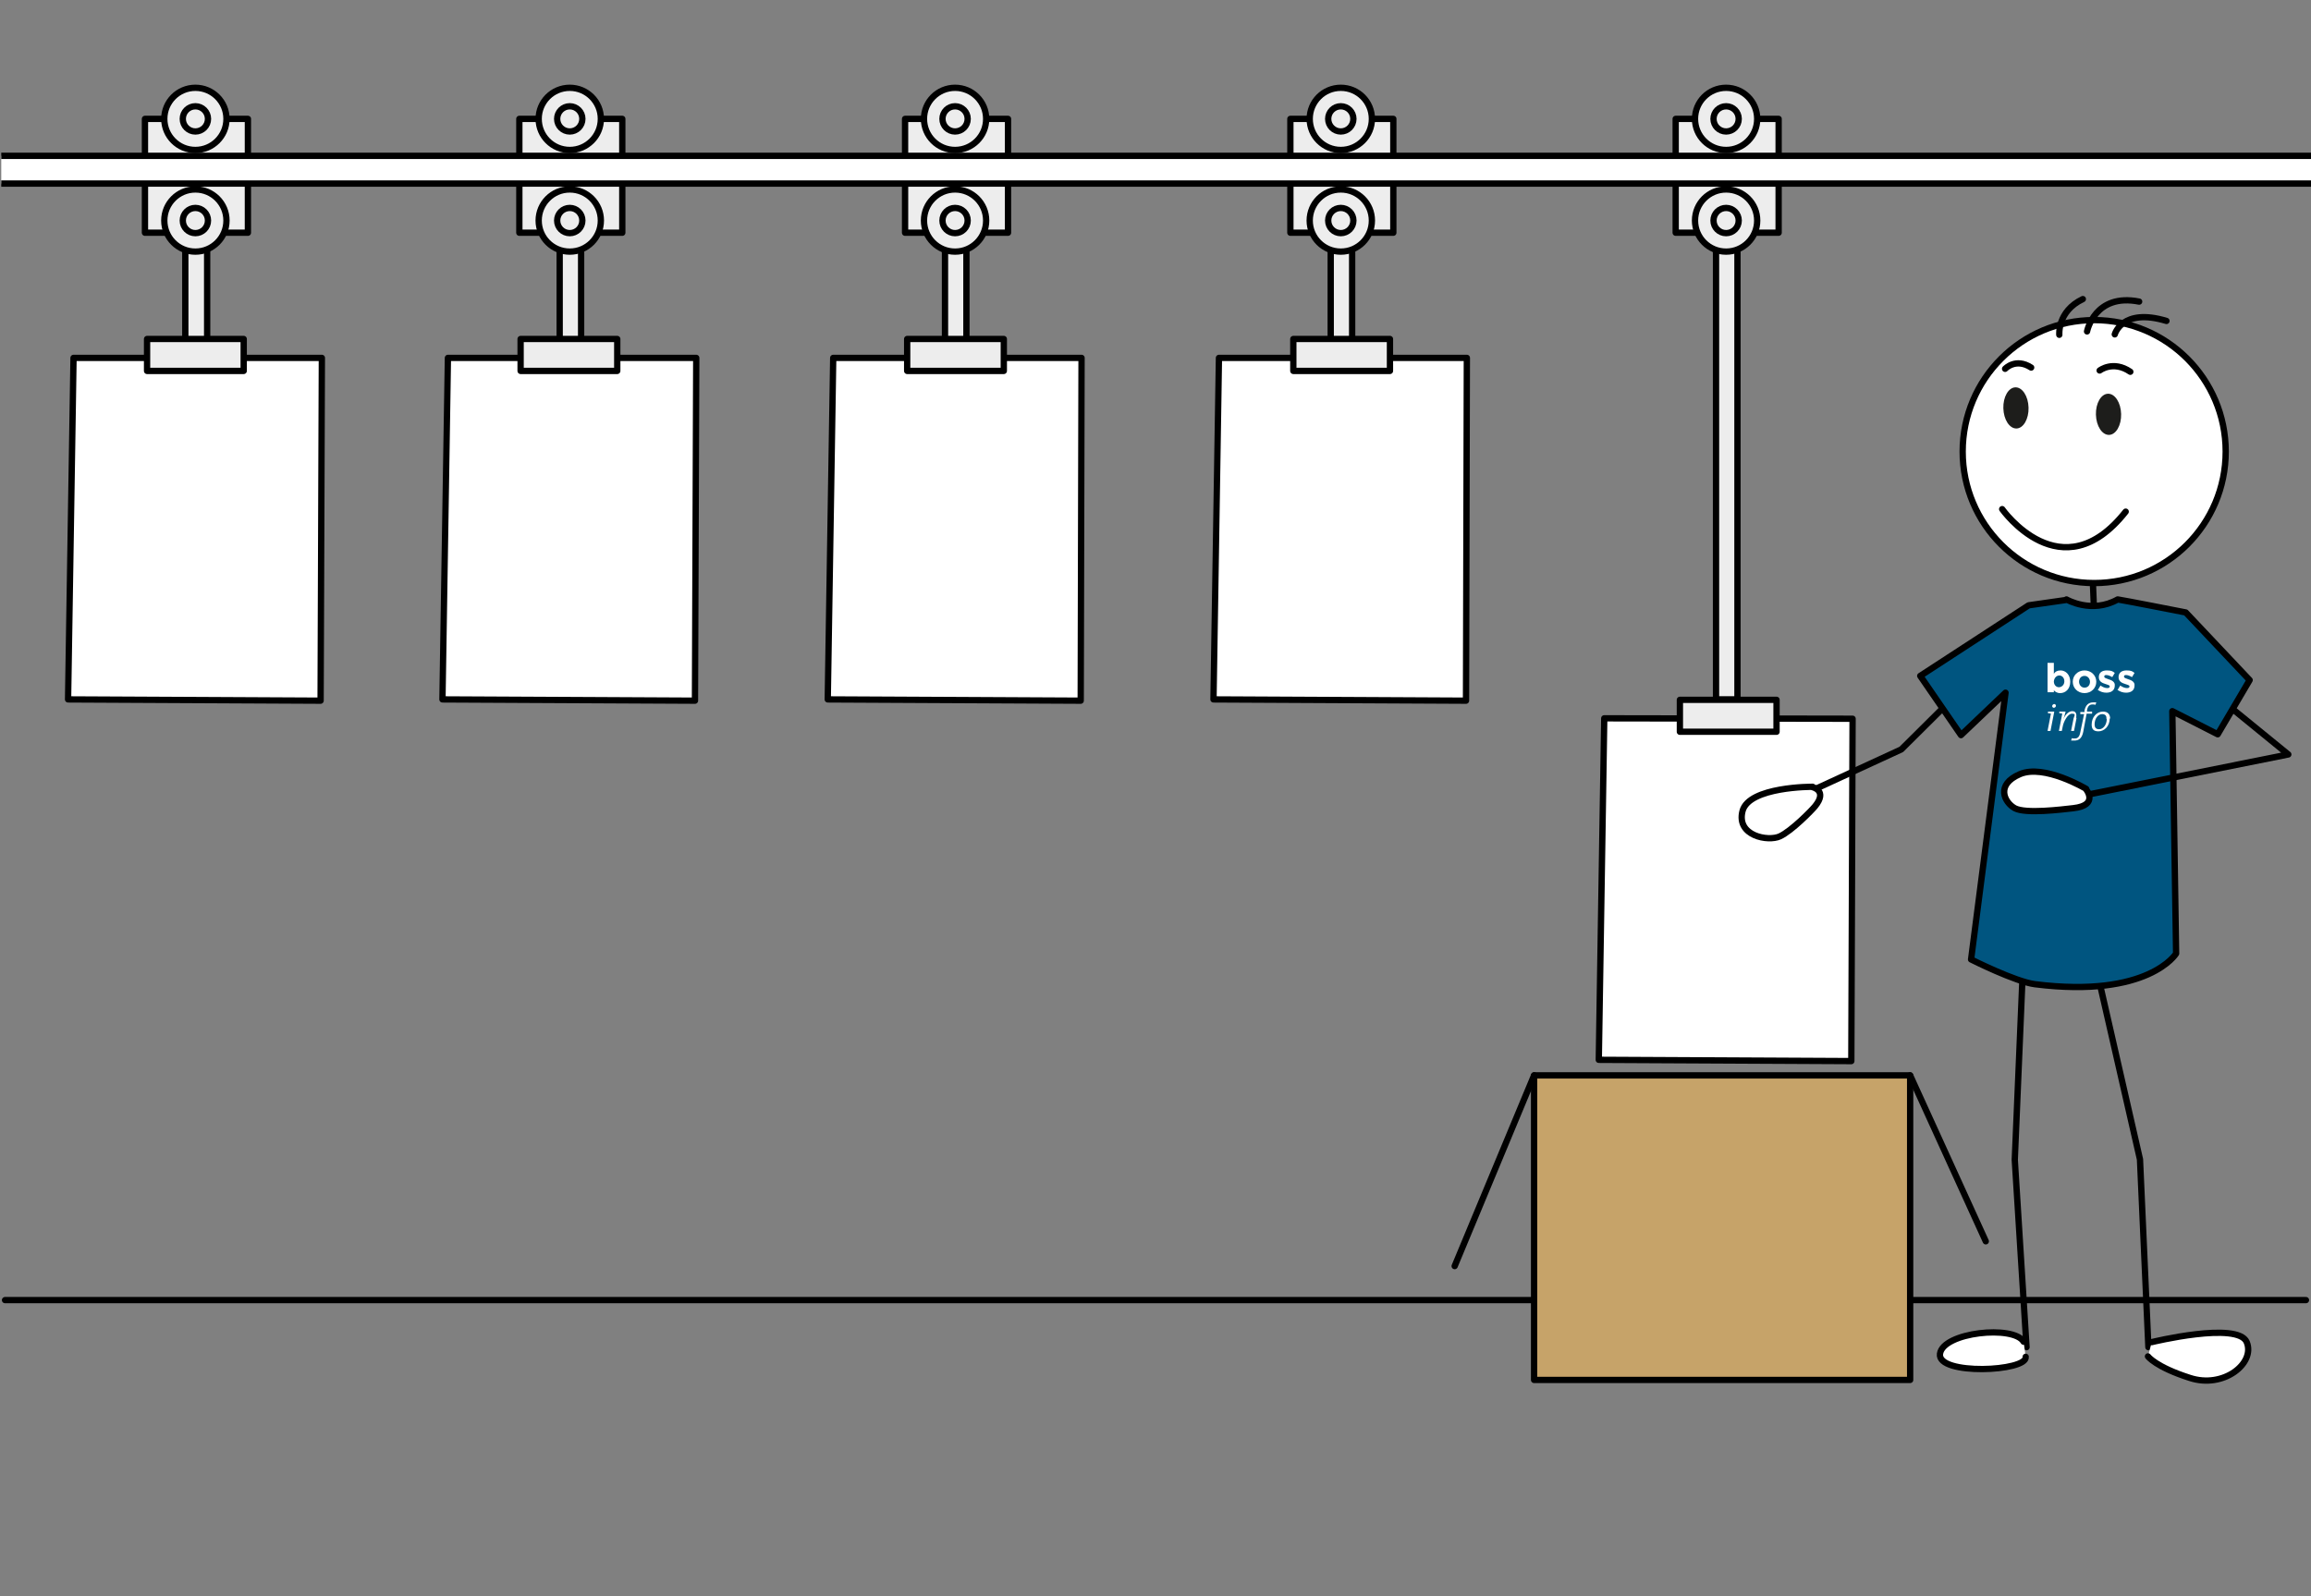 <?xml version="1.0" encoding="UTF-8"?> <svg xmlns="http://www.w3.org/2000/svg" xmlns:i="http://ns.adobe.com/AdobeIllustrator/10.0/" id="Ebene_2" version="1.1" viewBox="0 0 550 380"><rect x="0" y="0" width="550" height="380" fill="#808080" stroke="none"/><defs><style> .st0, .st1, .st2 { fill: none; } .st3 { fill: #c6a369; } .st3, .st1, .st2, .st4, .st5, .st6 { stroke: #000; stroke-linejoin: round; stroke-width: 1.5px; } .st3, .st2, .st4, .st5, .st6 { stroke-linecap: round; } .st7 { fill: #1d1d1b; } .st8, .st6 { fill: #fff; } .st4 { fill: #ededed; } .st5 { fill: #005580; } </style></defs><g id="uuid-d2754ba8-f753-4b29-a0a9-b27e8435f39a"><line class="st2" x1="548.8" y1="309.5" x2="1.2" y2="309.5"></line><rect class="st0" width="550" height="380"></rect></g><polygon class="st6" points="197 166.5 198.3 85.2 257.4 85.2 257.2 166.8 197 166.5"></polygon><rect class="st4" x="133.2" y="28.2" width="5.1" height="61.1"></rect><g><rect class="st4" x="123.6" y="28.3" width="24.5" height="27.1"></rect><circle class="st4" cx="135.6" cy="28.3" r="7.4"></circle><circle class="st4" cx="135.6" cy="28.3" r="3"></circle><circle class="st4" cx="135.6" cy="52.5" r="7.4"></circle><circle class="st4" cx="135.6" cy="52.5" r="3"></circle></g><polygon class="st6" points="105.3 166.5 106.6 85.2 165.7 85.2 165.4 166.8 105.3 166.5"></polygon><rect class="st4" x="224.9" y="26" width="5.1" height="61.1"></rect><g><rect class="st4" x="215.4" y="28.3" width="24.5" height="27.1"></rect><circle class="st4" cx="227.3" cy="28.3" r="7.4"></circle><circle class="st4" cx="227.3" cy="28.3" r="3"></circle><circle class="st4" cx="227.3" cy="52.5" r="7.4"></circle><circle class="st4" cx="227.3" cy="52.5" r="3"></circle></g><rect class="st4" x="316.7" y="28.2" width="5.1" height="61.1"></rect><g><rect class="st4" x="307.1" y="28.3" width="24.5" height="27.1"></rect><circle class="st4" cx="319.1" cy="28.3" r="7.4"></circle><circle class="st4" cx="319.1" cy="28.3" r="3"></circle><circle class="st4" cx="319.1" cy="52.5" r="7.4"></circle><circle class="st4" cx="319.1" cy="52.5" r="3"></circle></g><polygon class="st6" points="288.8 166.5 290.1 85.2 349.1 85.2 348.9 166.8 288.8 166.5"></polygon><rect class="st4" x="408.4" y="28.2" width="5.1" height="138.3"></rect><g><rect class="st4" x="398.8" y="28.3" width="24.5" height="27.1"></rect><circle class="st4" cx="410.8" cy="28.3" r="7.4"></circle><circle class="st4" cx="410.8" cy="28.3" r="3"></circle><circle class="st4" cx="410.8" cy="52.5" r="7.4"></circle><circle class="st4" cx="410.8" cy="52.5" r="3"></circle></g><polygon class="st6" points="380.5 252.3 381.8 171 440.9 171.1 440.6 252.6 380.5 252.3"></polygon><rect class="st4" x="44.1" y="28.2" width="5.2" height="61.1"></rect><g><rect class="st4" x="34.5" y="28.3" width="24.5" height="27.1"></rect><circle class="st4" cx="46.5" cy="28.3" r="7.4"></circle><circle class="st4" cx="46.5" cy="28.3" r="3"></circle><circle class="st4" cx="46.5" cy="52.5" r="7.4"></circle><circle class="st4" cx="46.5" cy="52.5" r="3"></circle></g><polyline class="st8" points=".3 37.1 550.6 37.1 550.6 43.7 .3 43.7"></polyline><line class="st1" x1="550.6" y1="43.7" x2=".3" y2="43.7"></line><line class="st1" x1=".3" y1="37.1" x2="550.6" y2="37.1"></line><polygon class="st6" points="16.2 166.5 17.5 85.2 76.6 85.2 76.3 166.8 16.2 166.5"></polygon><rect class="st4" x="35" y="80.7" width="23" height="7.6"></rect><rect class="st4" x="215.9" y="80.7" width="23" height="7.6"></rect><rect class="st4" x="307.8" y="80.7" width="23" height="7.6"></rect><rect class="st4" x="399.8" y="166.6" width="23" height="7.6"></rect><rect class="st4" x="123.9" y="80.7" width="23" height="7.6"></rect><circle class="st6" cx="498.4" cy="107.5" r="31.3"></circle><ellipse class="st7" cx="479.8" cy="97.2" rx="3" ry="4.9" transform="translate(-2.4 12.5) rotate(-1.5)"></ellipse><ellipse class="st7" cx="501.8" cy="98.7" rx="3" ry="4.9" transform="translate(-2.4 13.1) rotate(-1.5)"></ellipse><line class="st2" x1="498.1" y1="138.9" x2="498.3" y2="143.8"></line><polyline class="st2" points="481.3 233.6 479.5 276.1 482.3 320.7"></polyline><polyline class="st2" points="500 235.3 509.3 276 511.3 320.7"></polyline><path class="st6" d="M481.6,319.4c-2.3-4-19.2-2.3-19.9,2.9-.7,5.2,20.9,4.2,20.4.7"></path><path class="st6" d="M512.1,319.5s20.5-5,22.6,0-5.5,11.2-13.6,8.5c-8.1-2.6-9.9-5.1-9.9-5.1"></path><line class="st2" x1="498.7" y1="148.6" x2="490.4" y2="214.6"></line><polyline class="st2" points="482.2 148.9 452.5 178.4 429.7 188.9"></polyline><path class="st2" d="M496.7,78.9s1.8-9.2,12.4-7.1"></path><path class="st2" d="M503.3,79.6s1.7-6.4,12.3-3.2"></path><path class="st5" d="M491.8,142.7s6,3.5,12.2,0c.9.1,16.2,3.1,16.2,3.1l15.2,16.1-7.6,12.9-10.8-5.5.9,57.7s-6.5,10.7-33.6,7.3c-4.7-.6-15.2-5.9-15.2-5.9l8.2-63.5-10.6,10.1-9.7-14.1,25.8-16.8,9.1-1.3h0Z"></path><path class="st6" d="M476.5,121.2s14.1,20,29.4.6"></path><polyline class="st2" points="531.6 169 544.6 179.6 496.7 189.2"></polyline><path class="st6" d="M431.4,187.3s-15.2-.1-16.7,5.8c-1.5,5.9,6.1,7.3,8.9,6s7.6-6.2,8.4-7.2c3-3.7-.6-4.5-.6-4.5h0Z"></path><path class="st6" d="M496.5,187.8s-10-6-15.8-3.5-3.7,6.7-1.2,8.1c2.6,1.4,11.2.3,13.9,0,6.3-.7,3-4.6,3-4.6h0Z"></path><g><path class="st8" d="M488.8,164.1v.7h-1.5s0-7,0-7h1.5v2.6c.3-.5.8-.8,1.6-.8,1.2,0,2.3,1,2.3,2.7h0c0,1.7-1.1,2.7-2.4,2.7-.8,0-1.3-.4-1.6-.8h0ZM491.3,162.2h0c0-.9-.6-1.4-1.2-1.4s-1.2.5-1.3,1.4h0c0,.9.6,1.4,1.2,1.4s1.3-.5,1.3-1.4h0Z"></path><path class="st8" d="M496.1,159.6c-1.6,0-2.8,1.2-2.8,2.7h0c0,1.5,1.2,2.7,2.8,2.7,1.6,0,2.8-1.2,2.8-2.7h0c0-1.5-1.2-2.7-2.8-2.7ZM497.4,162.3c0,.8-.5,1.4-1.3,1.4s-1.3-.7-1.3-1.4h0c0-.8.5-1.4,1.3-1.4s1.3.7,1.3,1.4h0Z"></path><path class="st8" d="M499.3,164.2l.6-1c.6.4,1.1.6,1.6.6.4,0,.6-.1.6-.4h0c0-.3-.5-.4-1.1-.6-.7-.2-1.5-.6-1.5-1.6h0c0-1.1.8-1.6,1.9-1.6s1.4.2,1.9.6l-.6,1c-.5-.3-1-.5-1.4-.5s-.5.1-.5.4h0c0,.3.5.4,1,.6.7.2,1.6.6,1.5,1.5h0c0,1.2-.9,1.7-2,1.7-.7,0-1.5-.2-2.2-.8h0Z"></path><path class="st8" d="M504,164.2l.6-1c.6.4,1.1.6,1.6.6.4,0,.6-.1.6-.4h0c0-.3-.5-.4-1.1-.6-.7-.2-1.5-.6-1.5-1.6h0c0-1.1.8-1.6,1.9-1.6s1.4.2,1.9.6l-.6,1c-.5-.3-1-.5-1.4-.5s-.5.1-.5.4h0c0,.3.5.4,1,.6.7.2,1.6.6,1.5,1.5h0c0,1.2-.9,1.7-2,1.7-.7,0-1.5-.2-2.2-.8h0Z"></path><g><path class="st8" d="M501.4,171.1c0,1.5-.9,2.5-1.8,2.5-.8,0-1.1-.4-1.1-1.2,0-1.3.8-2.4,1.8-2.4.7,0,1.1.4,1,1.1M502.2,171.1c0-1-.5-1.7-1.7-1.7-1.5,0-2.7,1.3-2.7,3.1,0,1.1.5,1.6,1.6,1.6,1.4,0,2.7-1.2,2.7-3.1M494.1,170.9c.2-1-.1-1.6-.9-1.6-1,0-1.8,1-2.2,2.1h0c.4-1.1.5-1.7.6-2-.5,0-1.1,0-1.5,0v.4c.2,0,.5,0,.7.1h0s-.8,4.1-.8,4.1h.7l.2-1c.2-1.2,1.2-3.1,2.2-3.1s.6.4.4,1.1l-.6,3h.7l.6-3.1h0ZM488.9,169.4c-.5,0-1.1,0-1.5,0v.4c.2,0,.5,0,.7.1h0s-.8,4.1-.8,4.1h.7l.9-4.6h0ZM489.3,168c0-.2-.2-.4-.4-.4s-.5.2-.5.5c0,.2.2.4.4.4s.5-.2.5-.5"></path><path class="st8" d="M499,167.2c-.3,0-.5,0-.8,0-1.1,0-1.8.6-2.1,1.9v.4h-1v.5c-.1,0,.9,0,.9,0l-.9,4.3c-.2,1.1-.6,1.5-1.3,1.5s-.5,0-.7-.1l-.2.6c.2,0,.5,0,.8,0,1.1,0,1.8-.6,2.1-2.1l.8-4.3h1.3v-.5c.1,0-1.2,0-1.2,0v-.4c.2-.9.6-1.3,1.3-1.3.2,0,.5,0,.7.1l.2-.6h0Z"></path></g></g><path class="st2" d="M490.1,79.7s-.5-5.6,5.6-8.5"></path><rect class="st3" x="365.1" y="256" width="89.5" height="72.5"></rect><path class="st2" d="M477.2,87.8s2.5-2.7,6.2-.3"></path><path class="st2" d="M499.7,88.2s3.2-2.5,7.3.3"></path><line class="st2" x1="346.2" y1="301.4" x2="365.1" y2="256"></line><line class="st2" x1="454.6" y1="256" x2="472.6" y2="295.5"></line></svg> 